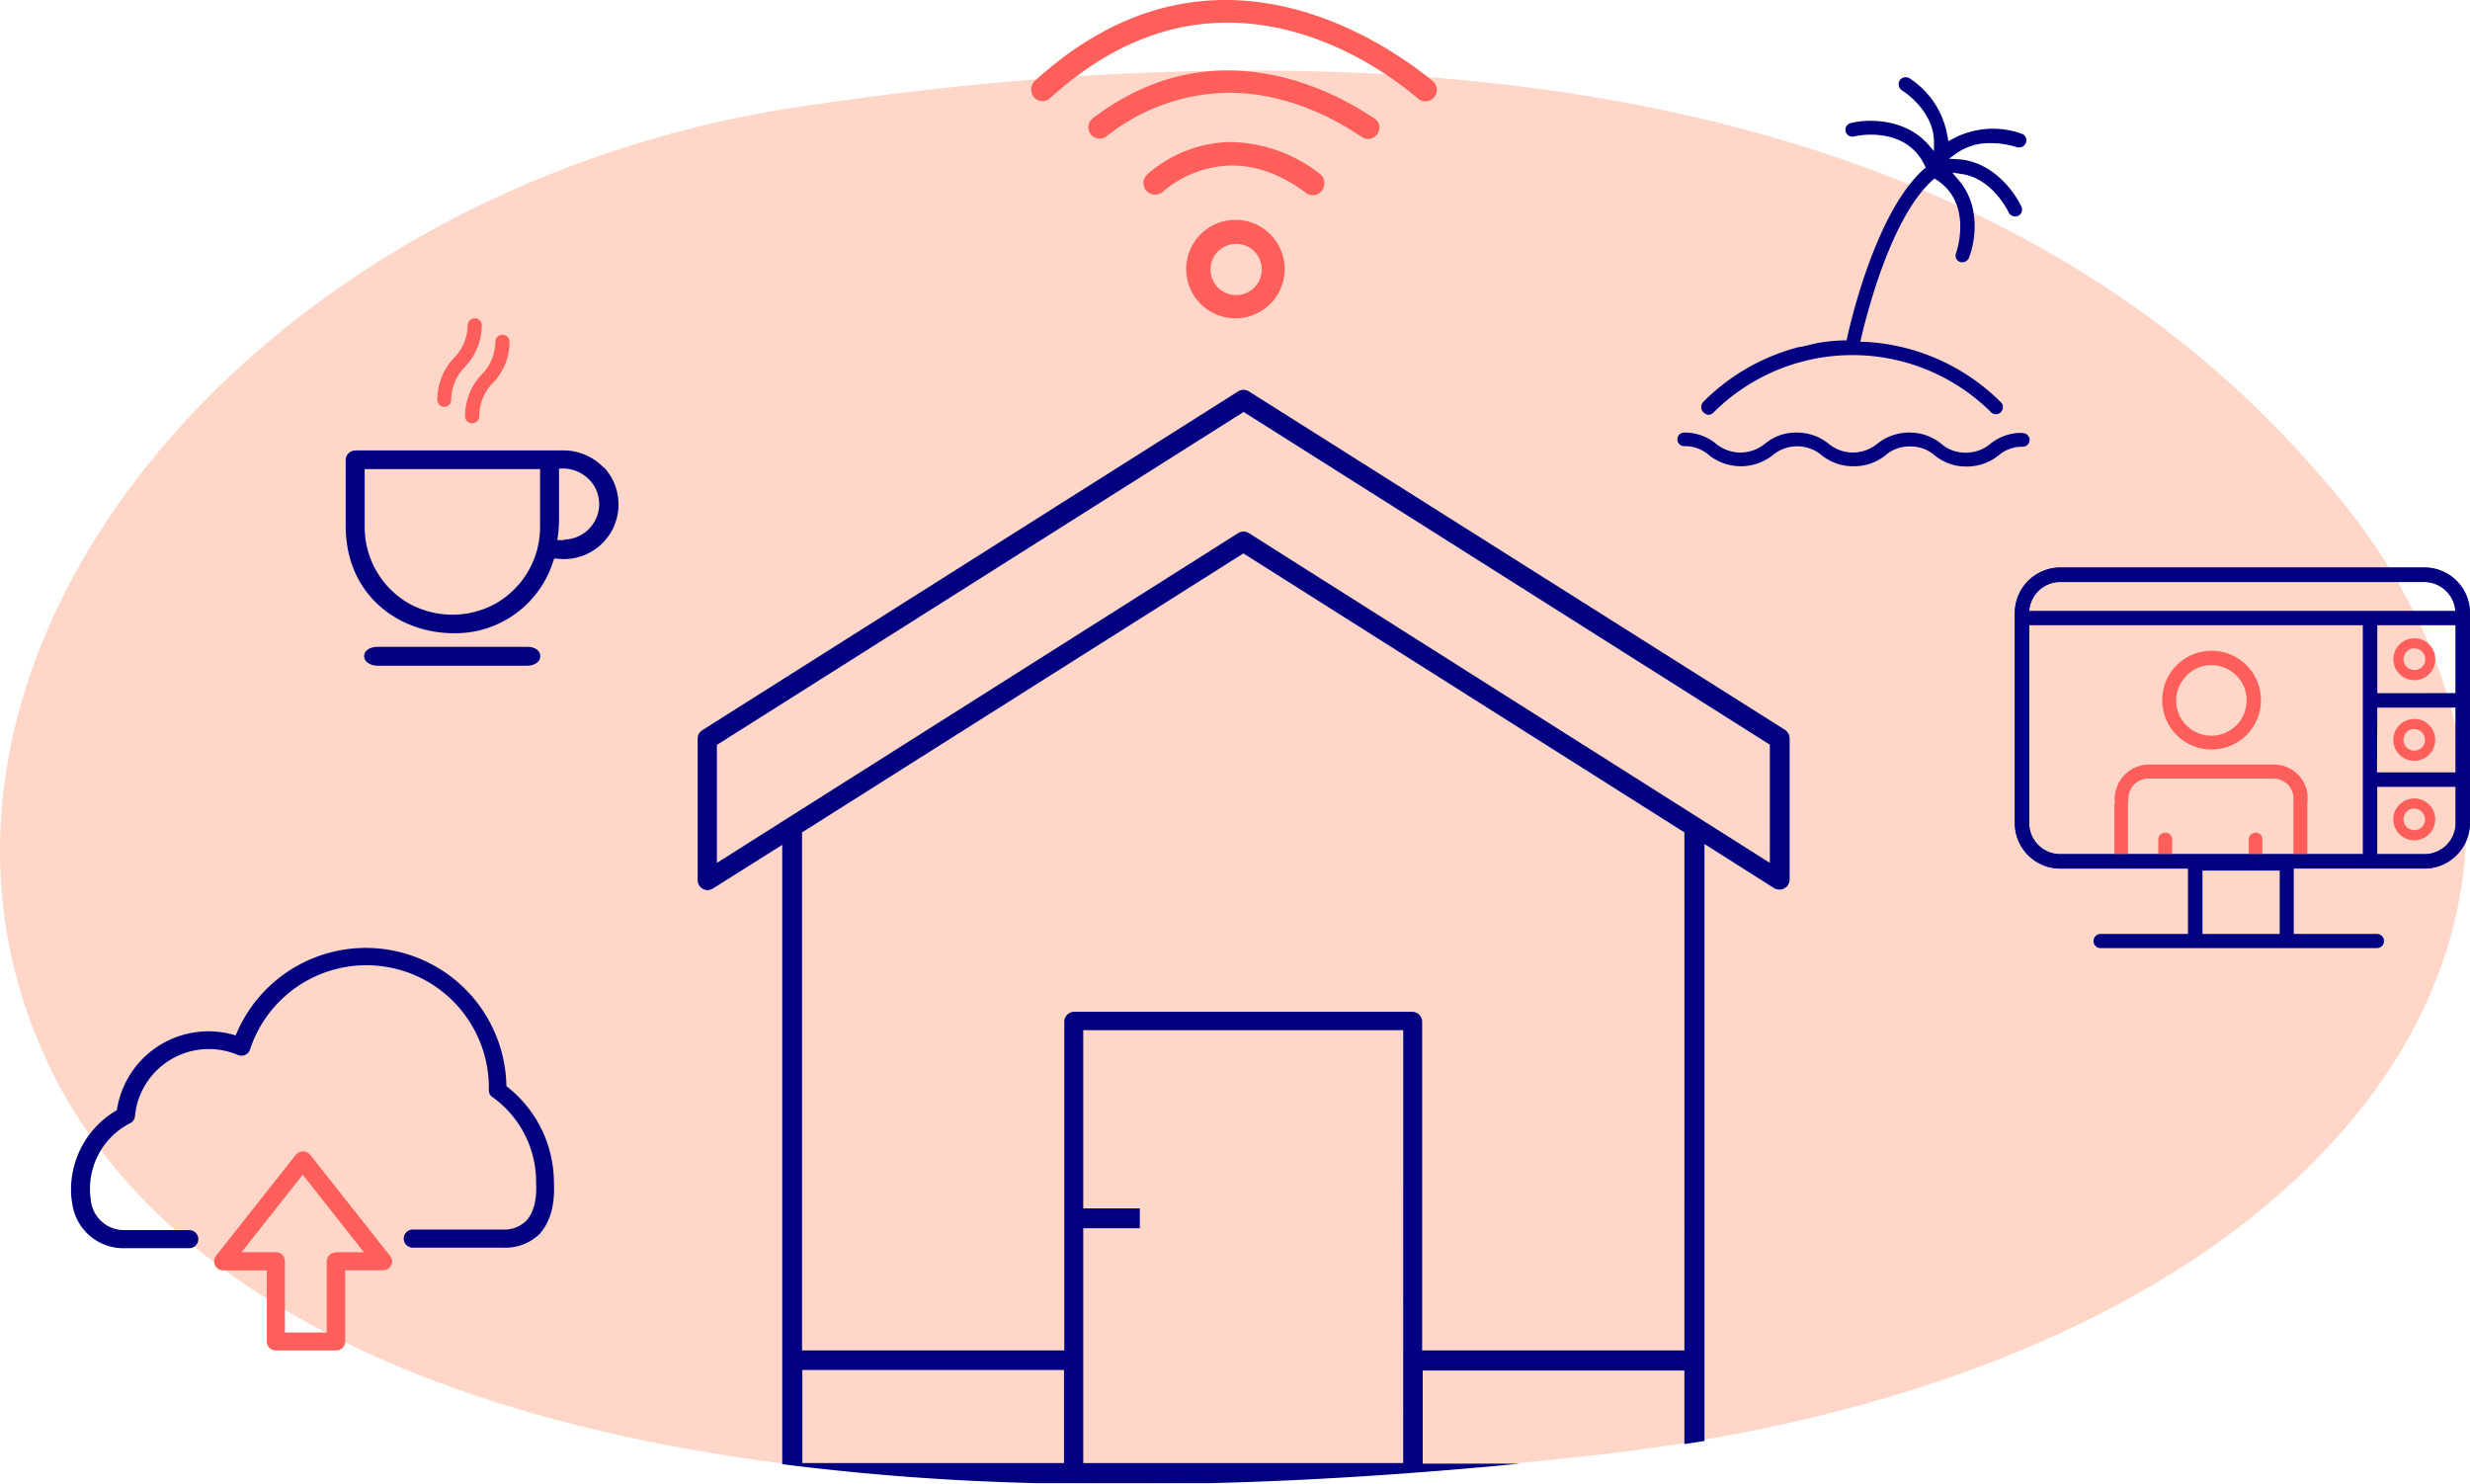 <svg id="Layer_1" data-name="Layer 1" xmlns="http://www.w3.org/2000/svg" viewBox="0 0 873.07 524.41"><defs><style>.cls-1{fill:#ffd6c8;}.cls-2{fill:#ff5f5a;}.cls-3{fill:#001795;}.cls-4,.cls-5{fill:navy;}.cls-5{fill-rule:evenodd;}</style></defs><path class="cls-1" d="M282.1,37.8c358.18-54,491.28,75.61,540.67,133.31C944,312.92,834.07,484.33,562.88,514.44,144.6,560.94,44.81,432.73,18.11,378.23-51,236.92,86.4,67.3,282.1,37.8Z"/><path class="cls-2" d="M485.79,41.9c-9.4-6.4-28.6-17-51.9-17-16.9,0-32.9,5.7-47.6,16.9a4,4,0,1,0,4.8,6.4,70.49,70.49,0,0,1,43.4-15.4c21,0,38.3,9.8,46.8,15.6a3.89,3.89,0,0,0,2.3.7,4.11,4.11,0,0,0,4-4.5A3.9,3.9,0,0,0,485.79,41.9Z"/><path class="cls-2" d="M466.59,61.5a52.83,52.83,0,0,0-31.4-11.3,45.74,45.74,0,0,0-29.5,11.3,4.17,4.17,0,0,0-1.5,3,3.93,3.93,0,0,0,1.2,3.1,4.14,4.14,0,0,0,5.5.3,38.17,38.17,0,0,1,24.5-9.4c11.1,0,20.3,5.2,26.1,9.6a4,4,0,0,0,5.4-.3l-.4-.4.4.4a4.14,4.14,0,0,0,1.2-3.2A3.89,3.89,0,0,0,466.59,61.5Z"/><path class="cls-2" d="M506.49,28.7C496,20.1,467.79,0,433.19,0c-23.9,0-46.6,9.6-67.4,28.6a4.16,4.16,0,0,0-1.3,3,4.23,4.23,0,0,0,1.2,3,4,4,0,0,0,5.6,0C390.69,17,411.69,8,433.89,8c32.2,0,57.9,18.8,67.4,26.9a3.92,3.92,0,0,0,2.6.9,4,4,0,0,0,4-4v-.2A4.22,4.22,0,0,0,506.49,28.7Z"/><path class="cls-2" d="M436.69,77.71a17.4,17.4,0,1,0,17.4,17.4A17.41,17.41,0,0,0,436.69,77.71Zm9.3,17.6a9.05,9.05,0,1,1-9-9.1,9,9,0,0,1,9,9.1Z"/><path class="cls-3" d="M857,307H728.28a16.09,16.09,0,0,1-16.1-16.1v-74.2a16.09,16.09,0,0,1,16.1-16.11H857a16.09,16.09,0,0,1,16.1,16.11v74.2A16.15,16.15,0,0,1,857,307ZM728.28,205.71a11,11,0,0,0-11,11h0v74.2a11,11,0,0,0,11,11H857a11,11,0,0,0,11-11v-74.2a11,11,0,0,0-11-11Z"/><path class="cls-2" d="M853.37,240.42h0A7.4,7.4,0,1,0,846,233h0A7.38,7.38,0,0,0,853.37,240.42Zm-3.8-7.4a3.86,3.86,0,0,1,1.1-2.7h0a3.19,3.19,0,0,1,2.4-1.1h.5a3.8,3.8,0,0,1-.2,7.6h0A3.8,3.8,0,0,1,849.57,233Z"/><path class="cls-2" d="M853.37,254.12a7.4,7.4,0,1,0,0,14.8h0a7.4,7.4,0,0,0,0-14.8Zm3.8,7.4a3.8,3.8,0,0,1-7.6,0,3.86,3.86,0,0,1,1.1-2.7h0a3.19,3.19,0,0,1,2.4-1.1h.5A3.83,3.83,0,0,1,857.17,261.52Z"/><path class="cls-2" d="M853.37,282.22a7.4,7.4,0,0,0,0,14.8h0a7.4,7.4,0,0,0,0-14.8Zm3.8,7.4a3.8,3.8,0,1,1-7.6,0,3.86,3.86,0,0,1,1.1-2.7,3.19,3.19,0,0,1,2.4-1.1h.5A3.83,3.83,0,0,1,857.17,289.62Z"/><path class="cls-2" d="M781.67,264.92a17.45,17.45,0,1,0-17.39-17.5v.1A17.41,17.41,0,0,0,781.67,264.92Zm-8.79-26.1a12.2,12.2,0,0,1,8.09-3.7h1.4a12.47,12.47,0,1,1-13.19,12.6A12.64,12.64,0,0,1,772.88,238.82Z"/><path class="cls-2" d="M765.28,294.32a2.43,2.43,0,0,0-2.4,2.4V302h4.9v-5.3a2.39,2.39,0,0,0-2.5-2.4Z"/><path class="cls-2" d="M803.67,270.22h-44a12.28,12.28,0,0,0-12.1,10.7,6.6,6.6,0,0,0-.1,1.4v1.2h.3l-.4.4V302h4.8v-18.9h.2a4.3,4.3,0,0,1,0-1.6,7.07,7.07,0,0,1,7.1-6.3h44.09a7.19,7.19,0,0,1,5.3,2.3,7.34,7.34,0,0,1,1.8,4v1.3h0V302h4.9v-18.5h.1v-2.6A12,12,0,0,0,803.67,270.22Z"/><path class="cls-2" d="M797.27,294.32a2.43,2.43,0,0,0-2.4,2.4h0V302h4.8v-5.3a2.31,2.31,0,0,0-2.4-2.4Z"/><path class="cls-4" d="M857,200.61H728.28a16.09,16.09,0,0,0-16.1,16.11v74.2a16.09,16.09,0,0,0,16.1,16.1h45.1v23.1h-30.9a2.5,2.5,0,0,0,0,5h97.69a2.5,2.5,0,0,0,0-5h-29.4V307h46.1a16.09,16.09,0,0,0,16.1-16.1v-74.2A16,16,0,0,0,857,200.61Zm-78.5,129.51v-22.4h27.3v22.4Zm61.8-80H868V273h-27.8Zm0-5.1V221H868v24ZM728.18,205.71H856.87a11.1,11.1,0,0,1,11,10.21H717.18A11,11,0,0,1,728.18,205.71Zm-11,85.21V221h118v80.9h-107a11,11,0,0,1-11-11Zm139.79,11h-16.7v-23.8H868v12.8a11,11,0,0,1-11,11Z"/><path class="cls-4" d="M177.6,441H145.9a3.2,3.2,0,0,1,0-6.4h31.7a11,11,0,0,0,8.4-3.1c2.6-2.7,3.8-7.4,3.5-13.3v-.5a36.86,36.86,0,0,0-15.4-29.9,2.82,2.82,0,0,1-1.3-2.6v-.6a43.29,43.29,0,0,0-84.4-13.7,3.18,3.18,0,0,1-4,2.1c-.1,0-.2-.1-.3-.1a26.25,26.25,0,0,0-34.49,14,25,25,0,0,0-1.9,7.6A3,3,0,0,1,46,397a26.09,26.09,0,0,0-14.2,23.5,19.83,19.83,0,0,0,.3,3.5v.3a11.82,11.82,0,0,0,11.8,10.5h23a3.2,3.2,0,0,1,0,6.4H43.61a18.25,18.25,0,0,1-18.1-16,23.83,23.83,0,0,1-.4-4.6,32.45,32.45,0,0,1,16.2-28.2,32.75,32.75,0,0,1,37.29-27.5,26.64,26.64,0,0,1,4.7,1.1,49.69,49.69,0,0,1,95.7,17.9,43.2,43.2,0,0,1,16.8,34.2c.4,7.9-1.4,14.1-5.2,18.2A17.47,17.47,0,0,1,177.6,441Z"/><path class="cls-2" d="M137.8,443.83l-28.2-35.7a3.32,3.32,0,0,0-4.7-.3l-.3.3-28.2,35.7a3.19,3.19,0,0,0,2.5,5.2H94.3v25.1a3.16,3.16,0,0,0,3.2,3.2h21.3a3.16,3.16,0,0,0,3.2-3.2V449h13.4a3.16,3.16,0,0,0,3.2-3.2,3.41,3.41,0,0,0-.8-2Zm-19.1-1.1a3.16,3.16,0,0,0-3.2,3.2V471H100.7v-25.2a3.16,3.16,0,0,0-3.2-3.2H85.4l21.6-27.4,21.6,27.4h-9.9Z"/><path class="cls-2" d="M170.3,115a2.48,2.48,0,0,0-2.5-2.5,2.51,2.51,0,0,0-2.5,2.3,16.73,16.73,0,0,1-5,11.9,21.44,21.44,0,0,0-5.7,14.6,2.48,2.48,0,0,0,2.5,2.5,2.61,2.61,0,0,0,1.7-.7,2.84,2.84,0,0,0,.7-1.7,16.56,16.56,0,0,1,5-11.9A21.3,21.3,0,0,0,170.3,115Z"/><path class="cls-2" d="M177.6,118.31a2.51,2.51,0,0,0-2.5,2.3,16.56,16.56,0,0,1-5,11.9,21.26,21.26,0,0,0-5.7,14.6,2.5,2.5,0,0,0,5,0,16.56,16.56,0,0,1,5-11.9,21,21,0,0,0,5.7-14.5A2.52,2.52,0,0,0,177.6,118.31Z"/><path class="cls-4" d="M213.4,165.31a19.58,19.58,0,0,0-13.8-6.1h-74a3.69,3.69,0,0,0-2.4,1,3.49,3.49,0,0,0-1,2.4v23.8c.3,24.61,19.4,37.41,38.1,37.41a36.22,36.22,0,0,0,35.1-25l.5-1.4,1.5.1A19.3,19.3,0,0,0,213.3,165Zm-84.5,21v-20.5h62v20.5a31.14,31.14,0,0,1-15.5,26.91,31.69,31.69,0,0,1-31,0A31.14,31.14,0,0,1,128.9,186.31Zm70.7,4.6H197a47.4,47.4,0,0,0,.6-7.5v-17.8h1.5a12.74,12.74,0,0,1,7.5,2.5,12.37,12.37,0,0,1,2.8,17.4,12.55,12.55,0,0,1-10.1,5.2Z"/><path class="cls-4" d="M186.5,228.62h-53c-2.8,0-4.8,1.4-4.8,3.3s2,3.3,4.6,3.4h53c2.7,0,4.7-1.5,4.7-3.4S189.1,228.62,186.5,228.62Z"/><path class="cls-4" d="M714.68,153h-.2a17.59,17.59,0,0,0-11,3.9A13.28,13.28,0,0,1,695,160h-.4a12.85,12.85,0,0,1-8.5-3.2,17.59,17.59,0,0,0-11-3.9h-.4a18.08,18.08,0,0,0-11.1,3.9,13.45,13.45,0,0,1-17.3,0,17.59,17.59,0,0,0-11-3.9h-.5a17.11,17.11,0,0,0-10.9,3.9,13.59,13.59,0,0,1-17.4,0,17.31,17.31,0,0,0-10.9-3.9h-.3a2.4,2.4,0,1,0,0,4.8h.3a12.85,12.85,0,0,1,8.5,3.2,18.18,18.18,0,0,0,22.5,0,13.45,13.45,0,0,1,17.3,0,17.66,17.66,0,0,0,11.1,3.9h.5a17.59,17.59,0,0,0,11-3.9,12.75,12.75,0,0,1,8.3-3.1h.6a12.85,12.85,0,0,1,8.5,3.2,17.52,17.52,0,0,0,10.9,3.9h.5a18.08,18.08,0,0,0,11.1-3.9,12.75,12.75,0,0,1,8.3-3.1h.3a2.4,2.4,0,0,0,0-4.8Z"/><path class="cls-4" d="M603.88,146.61a2.41,2.41,0,0,0,1.7-.7,69.53,69.53,0,0,1,98.4,0,2.69,2.69,0,0,0,1.5.5,2.5,2.5,0,0,0,2-4,73.4,73.4,0,0,0-48.5-21.6h-1.4l.3-1.4c2.3-9.8,10.9-42.9,25.2-55.71l.7-.6.8.5c13,8.51,6.9,25.71,6.8,25.91a2.35,2.35,0,0,0,2.3,3.2,2.62,2.62,0,0,0,2.3-1.6c2.3-6,4.2-18.5-3.8-27.61l-2.1-2.5,3.3.5c9.7,1.4,15.2,10.71,16.6,13.51a2.5,2.5,0,0,0,2.2,1.5,5,5,0,0,0,1.2-.2,2.48,2.48,0,0,0,1.1-3.3c-2.7-5.81-10.5-15.91-22.2-16.71l-3.4-.2,2.8-2a20.15,20.15,0,0,1,12.1-3.5,29.22,29.22,0,0,1,9.3,1.5h.7a2.47,2.47,0,0,0,2.3-1.6,2.43,2.43,0,0,0-1.4-3.2h0a30,30,0,0,0-24.5,1.8l-1.5.8-.3-1.7A30.35,30.35,0,0,0,675,27.7a2.3,2.3,0,0,0-1.4-.4,2.48,2.48,0,0,0-2.1,1.1,2.65,2.65,0,0,0,.7,3.5c.1,0,11.4,7,11.4,18.3v3.2l-2.1-2.4c-6.4-7.2-15.4-8.3-20.3-8.3a29.62,29.62,0,0,0-6.6.7l-.5.1a2.49,2.49,0,0,0-1.7,3.1,2.49,2.49,0,0,0,2.4,1.7,1.48,1.48,0,0,0,.7-.1,27.6,27.6,0,0,1,5.7-.6c6.4,0,14.8,1.9,19.1,10.8l.4.8-.7.6c-15.8,14.11-24.8,49.21-27.1,59.61l-.2.9h-.9a61.08,61.08,0,0,0-8.5.8H643l-6.4,1.5h-.5a73.58,73.58,0,0,0-34.1,19.5,2.61,2.61,0,0,0,0,3.5A3,3,0,0,0,603.88,146.61Z"/><path class="cls-5" d="M627.08,313.92a3.51,3.51,0,0,0,2,.5,3.36,3.36,0,0,0,2.9-1.6,3.61,3.61,0,0,0,.6-2V261a3.66,3.66,0,0,0-1.6-3L441.39,138.31a3.52,3.52,0,0,0-3.7,0L248.2,258.12a3.53,3.53,0,0,0-1.6,3v50a3.54,3.54,0,0,0,3.5,3.5,3.74,3.74,0,0,0,1.8-.5l24.6-15.5V517.54a880,880,0,0,0,90.29,6.7h60.6c33.8-.8,70.3-3.1,110-6.9H502.89V484.43h92.49v26l7.1-1.1v-211ZM253.4,305v-41.7L439.59,145.61l186,117.61V305L441.39,188.41a3.52,3.52,0,0,0-3.7,0ZM376.09,517.14H283.6V484.23h92.49Zm119.9,0H382.89v-83h20v-7h-20v-63H496Zm99.39-39.81H502.69V361.13a3.54,3.54,0,0,0-3.5-3.5H379.69a3.54,3.54,0,0,0-3.5,3.5v116.2H283.5V294.22l156-98.61,155.89,98.61Z"/></svg>